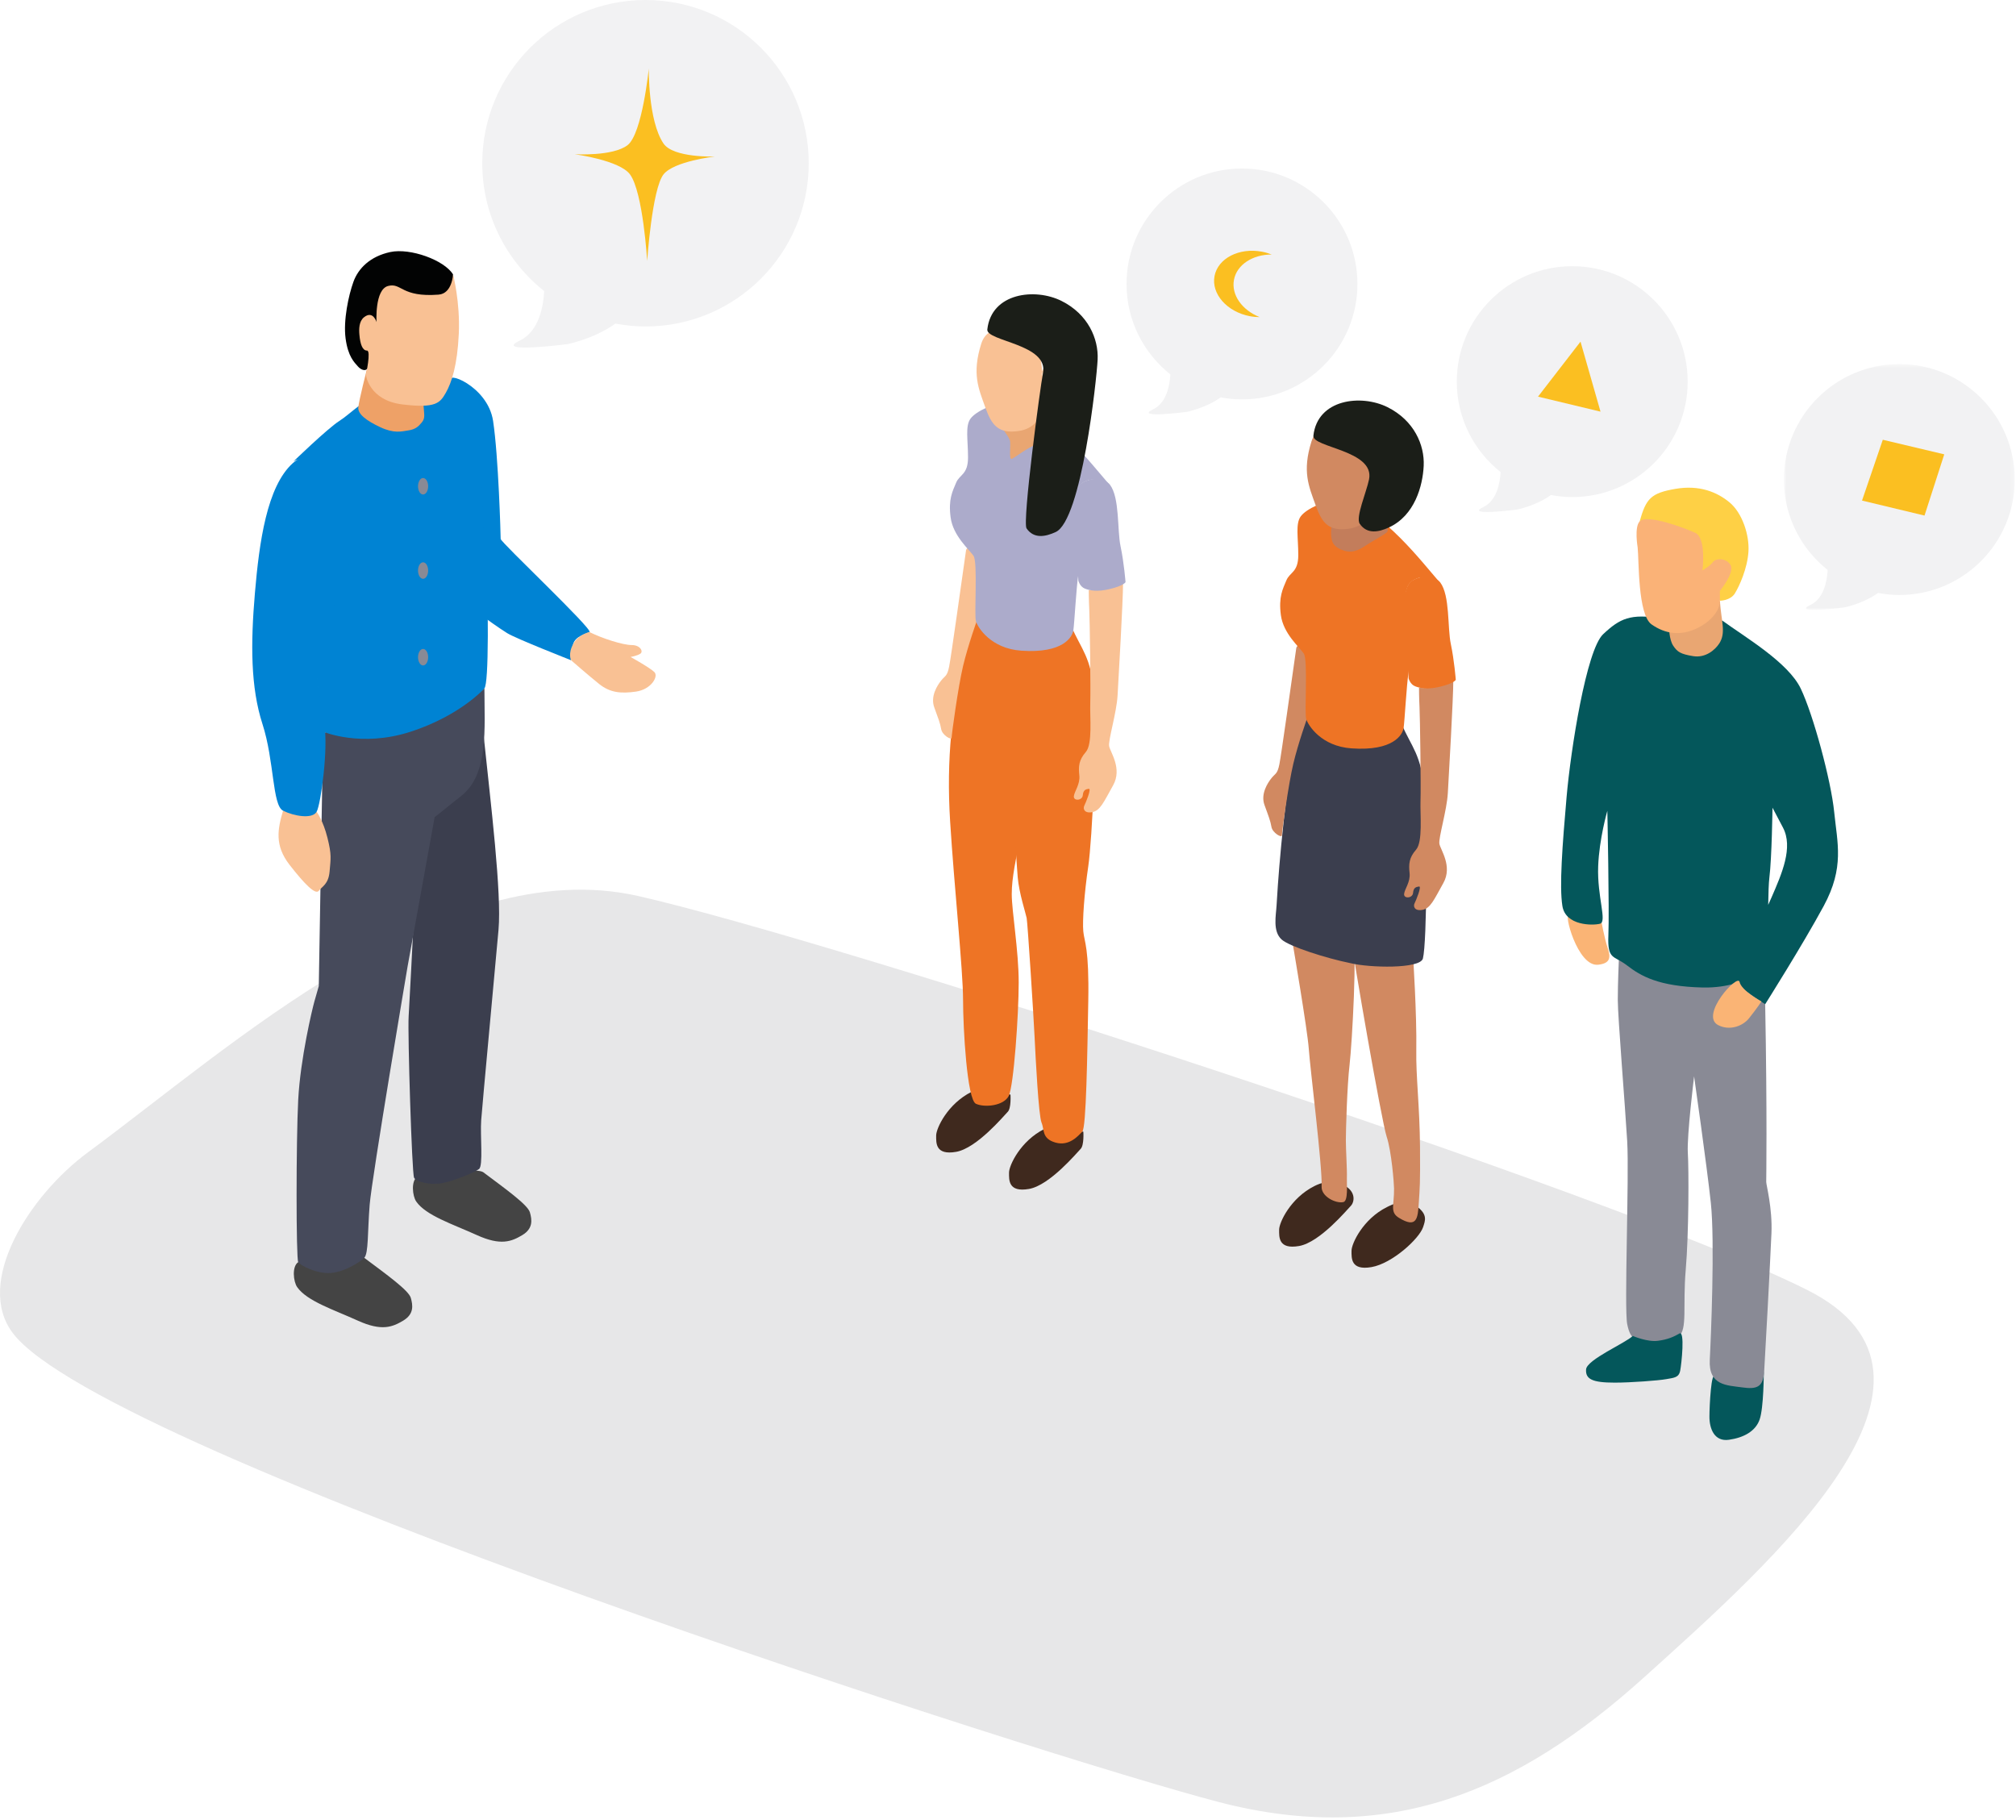 <?xml version="1.0" encoding="UTF-8"?>
<svg width="514px" height="464px" viewBox="0 0 514 464" version="1.1" xmlns="http://www.w3.org/2000/svg" xmlns:xlink="http://www.w3.org/1999/xlink">
    <!-- Generator: Sketch 52 (66869) - http://www.bohemiancoding.com/sketch -->
    <title>Check for misalignment</title>
    <desc>Created with Sketch.</desc>
    <defs>
        <polygon id="path-1" points="0.814 0.455 59.681 0.455 59.681 63.127 0.814 63.127"></polygon>
    </defs>
    <g id="Page-1" stroke="none" stroke-width="1" fill="none" fill-rule="evenodd">
        <g id="HBR_Poll" transform="translate(-673, -1341)">
            <g id="Check-for-misalignment" transform="translate(673, 1341)">
                <path d="M460.651,328.832 C410.769,303.892 212.075,239.6 162.678,228.446 C113.282,217.292 58.762,267.025 22.456,293.777 C7.318,304.931 -6.573,327.106 3.335,339.986 C27.236,371.059 267.845,448.34 310.868,459.494 C353.891,470.648 386.556,457.104 419.222,427.626 C452.026,398.021 505.267,351.141 460.651,328.832" id="Fill-1" fill="#E7E7E8"></path>
                <path d="M400.101,233.625 C398.507,232.031 402.093,246.571 407.471,245.974 C410.735,245.611 410.657,243.982 409.861,241.592 C409.064,239.201 408.267,234.819 408.267,234.819 C408.267,234.819 401.694,235.218 400.101,233.625" id="Fill-3" fill="#FAB475"></path>
                <g id="Group-7" transform="translate(454, 92.38)">
                    <mask id="mask-2" fill="white">
                        <use xlink:href="#path-1"></use>
                    </mask>
                    <g id="Clip-6"></g>
                    <path d="M30.247,0.455 C13.992,0.455 0.814,13.633 0.814,29.889 C0.814,39.236 5.185,47.549 11.979,52.94 C11.837,55.625 11.069,60.193 7.599,61.853 C2.56,64.264 16.143,62.511 16.143,62.511 C16.143,62.511 20.915,61.6 24.82,58.801 C26.581,59.13 28.391,59.322 30.247,59.322 C46.503,59.322 59.681,46.144 59.681,29.889 C59.681,13.633 46.503,0.455 30.247,0.455" id="Fill-5" fill="#F2F2F3" mask="url(#mask-2)"></path>
                </g>
                <path d="M437.259,351.104 C436.333,349.25 435.838,358.211 435.838,361.232 C435.838,364.252 437.081,367.628 440.813,367.095 C444.544,366.562 447.565,364.963 448.631,361.943 C449.697,358.922 449.697,349.86 449.697,349.86 C449.697,349.86 448.276,351.459 446.499,352.526 C444.426,353.769 444.544,353.769 442.056,353.058 C439.569,352.348 437.614,351.815 437.259,351.104" id="Fill-8" fill="#04575B"></path>
                <path d="M400.858,67.871 C384.602,67.871 371.424,81.049 371.424,97.305 C371.424,106.652 375.796,114.965 382.59,120.356 C382.448,123.041 381.68,127.609 378.209,129.269 C373.17,131.68 386.754,129.927 386.754,129.927 C386.754,129.927 391.526,129.016 395.431,126.217 C397.192,126.546 399.002,126.738 400.858,126.738 C417.113,126.738 430.291,113.56 430.291,97.305 C430.291,81.049 417.113,67.871 400.858,67.871" id="Fill-10" fill="#F2F2F3"></path>
                <path d="M164.577,0 C141.591,0 122.959,18.634 122.959,41.619 C122.959,54.837 129.139,66.591 138.746,74.215 C138.546,78.011 137.459,84.471 132.553,86.818 C125.427,90.226 144.633,87.747 144.633,87.747 C144.633,87.747 151.382,86.459 156.904,82.502 C159.393,82.967 161.952,83.238 164.577,83.238 C187.562,83.238 206.196,64.604 206.196,41.619 C206.196,18.634 187.562,0 164.577,0" id="Fill-12" fill="#F2F2F3"></path>
                <path d="M165.418,17.46 C165.418,17.46 163.755,34.089 160.014,36.999 C156.272,39.909 146.547,39.323 146.547,39.323 C146.547,39.323 158.003,40.86 160.637,44.482 C163.963,49.055 165.002,66.516 165.002,66.516 C165.002,66.516 166.25,48.224 169.16,44.482 C171.787,41.104 182.255,39.909 182.255,39.909 C182.255,39.909 171.666,40.302 169.16,36.583 C165.208,30.722 165.418,17.46 165.418,17.46" id="Fill-14" fill="#FBBF21"></path>
                <path d="M316.657,42.965 C300.401,42.965 287.223,56.143 287.223,72.399 C287.223,81.746 291.595,90.059 298.389,95.45 C298.247,98.134 297.479,102.703 294.008,104.363 C288.969,106.774 302.553,105.021 302.553,105.021 C302.553,105.021 307.325,104.11 311.23,101.311 C312.991,101.64 314.801,101.832 316.657,101.832 C332.912,101.832 346.09,88.654 346.09,72.399 C346.09,56.143 332.912,42.965 316.657,42.965" id="Fill-16" fill="#F2F2F3"></path>
                <path d="M92.871,320.702 C98.527,324.943 104.188,328.982 104.74,330.915 C105.292,332.848 105.568,335.056 102.808,336.712 C100.048,338.368 97.288,339.472 91.215,336.712 C85.142,333.951 78.241,331.743 75.757,328.154 C74.801,326.774 74.376,322.91 76.033,321.806 C77.689,320.702 81.829,319.874 84.038,320.149 C86.246,320.426 91.767,319.874 92.871,320.702" id="Fill-18" fill="#444444"></path>
                <path d="M123.235,298.895 C128.891,303.137 134.552,307.176 135.105,309.109 C135.657,311.041 135.933,313.249 133.172,314.906 C130.412,316.562 127.652,317.666 121.579,314.906 C115.506,312.145 108.605,309.937 106.121,306.348 C105.165,304.968 104.74,301.104 106.397,299.999 C108.053,298.895 112.193,298.067 114.402,298.343 C116.61,298.62 122.131,298.067 123.235,298.895" id="Fill-20" fill="#444444"></path>
                <path d="M115.337,96.532 C120.029,102.881 122.959,106.497 123.787,131.341 C124.615,156.183 124.615,174.126 123.511,175.507 C122.407,176.886 117.438,184.34 107.225,186.548 C97.011,188.757 96.46,189.584 89.282,189.032 C84.476,188.663 82.381,186.272 82.381,186.272 C82.381,186.272 79.621,167.225 80.725,163.913 C81.83,160.6 89.077,145.053 88.454,136.033 C87.902,128.028 87.902,122.508 81.277,118.643 C76.414,115.806 74.652,117.815 74.652,117.815 C74.652,117.815 83.486,109.258 86.522,107.325 C89.559,105.393 93.147,101.253 98.116,100.148 C103.085,99.045 115.337,96.532 115.337,96.532" id="Fill-22" fill="#0083D3"></path>
                <path d="M115.23,97.389 C112.818,94.173 124.339,98.217 125.719,107.326 C127.1,116.435 127.651,136.586 127.651,137.414 C127.651,138.243 151.391,160.601 150.287,161.153 C149.182,161.705 146.698,162.257 146.146,164.19 C145.594,166.121 145.594,168.33 145.594,168.33 C145.594,168.33 131.516,162.809 129.308,161.429 C127.1,160.049 124.063,157.84 124.063,157.84 C124.063,157.84 123.093,124.02 122.407,115.331 C121.579,104.842 116.058,98.493 115.23,97.389" id="Fill-24" fill="#0083D3"></path>
                <path d="M107.984,103.323 C108.122,105.67 108.467,106.566 107.57,107.671 C106.673,108.774 105.914,109.465 104.12,109.741 C102.325,110.016 100.462,110.569 96.942,108.913 C93.423,107.257 91.215,105.6 91.353,103.875 C91.491,102.15 93.561,94.076 93.561,94.076 L102.946,97.664 L107.984,103.323 Z" id="Fill-26" fill="#EEA167"></path>
                <path d="M115.506,69.969 C113.298,66.334 104.603,63.16 99.496,64.264 C94.389,65.368 91.353,68.405 90.11,71.856 C88.868,75.306 87.499,81.662 88.11,86.279 C88.731,90.971 90.387,92.42 91.215,93.386 C92.043,94.352 93.147,94.628 93.561,94.076 C93.975,93.524 115.092,83.173 115.506,79.17 C115.92,75.167 115.506,69.969 115.506,69.969" id="Fill-28" fill="#020303"></path>
                <path d="M98.944,72.913 C102.394,71.993 102.257,75.857 111.825,75.121 C115.307,74.853 115.506,69.969 115.506,69.969 C115.506,69.969 117.346,76.962 116.978,85.059 C116.61,93.156 115.138,97.572 113.666,100.148 C112.194,102.725 111.158,104.151 102.601,103.116 C94.044,102.081 93.285,95.594 93.285,95.594 C93.285,95.594 94.665,89.383 93.561,89.383 C92.457,89.383 91.848,87.879 91.629,85.311 C91.51,83.918 91.51,81.933 92.802,80.895 C95.116,79.038 96,82.114 96,82.114 C96,82.114 95.493,73.833 98.944,72.913" id="Fill-30" fill="#F9C194"></path>
                <path d="M123.235,186.824 C125.167,205.318 127.928,227.678 127.1,237.062 C126.272,246.448 122.959,281.78 122.683,285.645 C122.407,289.51 123.235,297.238 122.131,298.066 C121.027,298.894 115.782,301.103 112.746,301.655 C109.709,302.207 106.121,301.379 105.568,300.275 C105.017,299.171 103.913,263.562 104.189,259.145 C104.464,254.729 105.293,238.167 105.293,238.167 L106.121,195.657 L123.235,186.824 Z" id="Fill-32" fill="#3B3E4E"></path>
                <path d="M123.511,175.507 C123.511,185.72 124.615,197.314 117.715,202.834 L110.814,208.355 L103.913,246.448 C103.913,246.448 94.803,300.276 94.251,307.176 C93.699,314.077 93.975,319.598 92.871,320.702 C91.767,321.806 87.903,324.29 84.314,324.567 C80.725,324.842 76.585,322.634 76.033,321.806 C75.481,320.978 75.481,290.89 76.033,280.401 C76.585,269.911 79.621,257.213 80.174,255.281 C80.725,253.349 81.278,251.417 81.278,251.417 L82.382,186.548 C82.382,186.548 92.043,190.689 104.74,186.548 C117.438,182.407 123.511,175.507 123.511,175.507" id="Fill-34" fill="#464A5B"></path>
                <path d="M72.168,206.698 C70.788,211.391 69.96,215.532 73.824,220.501 C77.689,225.469 80.449,228.229 81.277,227.125 C82.106,226.021 83.762,225.469 84.038,222.157 C84.314,218.844 84.59,218.016 83.486,213.599 C82.381,209.182 80.725,206.974 80.725,206.974 C80.725,206.974 78.517,208.079 76.861,207.802 C75.205,207.526 72.168,206.698 72.168,206.698" id="Fill-36" fill="#F9C194"></path>
                <path d="M74.652,118.091 C68.045,124.037 66.095,138.242 64.991,151.216 C63.887,164.19 63.887,175.231 66.923,184.616 C69.96,194.001 69.407,205.319 72.168,206.698 C74.928,208.079 79.621,208.907 80.725,206.975 C81.829,205.043 83.761,190.412 82.657,184.616 C81.553,178.82 79.897,169.158 81.553,163.913 C83.209,158.668 90.08,144.195 89.804,138.673 C89.527,133.153 89.282,122.232 84.59,119.195 C79.897,116.159 77.413,115.607 74.652,118.091" id="Fill-38" fill="#0083D3"></path>
                <path d="M150.286,161.153 C153.6,162.809 158.844,164.465 161.052,164.465 C163.261,164.465 164.089,166.121 163.261,166.673 C162.433,167.226 160.775,167.502 160.775,167.502 C160.775,167.502 165.744,170.262 166.849,171.367 C167.952,172.47 166.02,175.782 162.156,176.335 C158.292,176.887 155.531,176.611 152.77,174.403 C150.011,172.195 145.594,168.331 145.594,168.331 C145.594,168.331 144.766,166.673 146.145,164.19 C147.525,161.706 150.286,161.153 150.286,161.153" id="Fill-40" fill="#F9C194"></path>
                <path d="M109.163,123.98 C109.163,125.141 108.585,126.082 107.871,126.082 C107.156,126.082 106.578,125.141 106.578,123.98 C106.578,122.819 107.156,121.878 107.871,121.878 C108.585,121.878 109.163,122.819 109.163,123.98" id="Fill-42" fill="#898A95"></path>
                <path d="M109.163,145.471 C109.163,146.632 108.585,147.574 107.871,147.574 C107.156,147.574 106.578,146.632 106.578,145.471 C106.578,144.311 107.156,143.369 107.871,143.369 C108.585,143.369 109.163,144.311 109.163,145.471" id="Fill-44" fill="#898A95"></path>
                <path d="M109.163,167.562 C109.163,168.723 108.585,169.665 107.871,169.665 C107.156,169.665 106.578,168.723 106.578,167.562 C106.578,166.402 107.156,165.46 107.871,165.46 C108.585,165.46 109.163,166.402 109.163,167.562" id="Fill-46" fill="#898A95"></path>
                <path d="M247.693,278.391 C241.613,281.431 238.683,287.674 238.683,289.523 C238.683,291.371 238.452,294.607 243.768,293.683 C249.083,292.758 256.012,284.4 256.937,283.475 C257.861,282.551 257.63,279.084 257.63,279.084 C257.63,279.084 249.079,277.698 247.693,278.391" id="Fill-48" fill="#3F291E"></path>
                <path d="M266.273,287.85 C260.193,290.89 257.263,297.133 257.263,298.982 C257.263,300.83 257.032,304.066 262.348,303.142 C267.663,302.217 274.592,293.859 275.517,292.934 C276.441,292.01 276.21,288.543 276.21,288.543 C276.21,288.543 267.66,287.157 266.273,287.85" id="Fill-50" fill="#3F291E"></path>
                <path d="M246.048,164.635 C242.754,180.85 241.234,193.265 242.247,209.481 C243.261,225.696 245.541,247.486 245.541,254.833 C245.541,262.181 246.554,280.423 248.835,281.437 C251.115,282.449 255.929,281.944 257.196,279.409 C258.463,276.876 259.73,258.633 259.73,250.526 C259.73,242.418 257.956,232.283 257.956,227.976 C257.956,223.669 258.969,219.615 260.49,211 C262.01,202.386 264.037,184.144 262.263,180.09 C260.49,176.036 246.048,164.635 246.048,164.635" id="Fill-52" fill="#EE7425"></path>
                <path d="M273.158,159.694 C275.692,165.648 278.225,167.422 278.986,177.048 C279.746,186.677 278.479,214.042 277.465,220.881 C276.452,227.722 275.945,234.816 276.199,237.477 C276.452,240.137 277.719,241.657 277.465,255.339 C277.212,269.022 276.959,287.517 275.945,288.531 C274.932,289.545 272.651,292.332 269.104,291.317 C265.557,290.303 266.317,288.024 265.557,286.25 C264.797,284.476 264.037,269.781 263.783,264.462 C263.53,259.139 262.01,235.323 261.757,234.056 C261.503,232.791 259.827,227.739 259.476,223.669 C258.843,216.321 257.703,190.477 256.943,189.464 C256.182,188.452 251.115,186.677 248.835,180.85 C246.554,175.023 245.795,168.181 246.048,164.635 C246.301,161.088 247.568,156.78 248.835,157.034 C250.102,157.287 273.158,159.694 273.158,159.694" id="Fill-54" fill="#EE7425"></path>
                <path d="M246.301,140.312 C245.141,148.435 242.501,167.421 241.994,169.956 C241.487,172.489 240.981,172.236 239.967,173.502 C238.954,174.769 237.18,177.556 238.194,180.343 C239.207,183.13 239.714,184.397 239.967,185.917 C240.22,187.438 242.628,188.832 242.628,188.071 C242.628,187.311 244.274,175.15 245.541,169.829 C246.808,164.508 249.088,158.174 249.088,158.174 C249.088,158.174 251.368,144.619 251.115,142.845 C250.862,141.072 246.554,138.538 246.301,140.312" id="Fill-56" fill="#F9C194"></path>
                <path d="M269.358,109.021 C274.045,113.075 278.353,118.269 280.506,120.802 L282.66,123.336 C282.66,123.336 279.239,121.816 277.465,122.45 C275.692,123.083 274.552,123.716 274.172,126.756 C273.792,129.797 275.439,143.479 274.932,146.519 C274.425,149.559 273.919,159.061 273.665,160.708 C273.412,162.355 271.131,166.662 260.363,165.902 C252.689,165.36 249.342,160.075 248.835,158.427 C248.329,156.781 249.342,143.352 248.202,141.706 C247.062,140.058 243.008,136.638 242.375,131.951 C241.741,127.263 242.881,125.237 243.768,123.083 C244.655,120.929 246.808,121.056 246.808,116.622 C246.808,112.188 246.048,108.641 247.442,106.741 C248.835,104.84 253.523,102.687 256.816,102.56 C260.11,102.433 269.358,109.021 269.358,109.021" id="Fill-58" fill="#ACABCB"></path>
                <path d="M286.333,148.672 C286.333,153.107 285.193,172.869 284.939,177.303 C284.686,181.736 282.532,188.704 282.786,190.225 C283.039,191.744 286.206,195.925 283.799,200.233 C281.392,204.539 280.505,206.693 278.479,207.073 C276.452,207.453 276.072,206.187 276.452,205.427 C276.832,204.666 278.352,200.992 277.592,201.119 C276.832,201.246 276.198,201.372 276.072,202.766 C275.945,204.159 273.665,204.286 273.791,203.02 C273.918,201.753 275.438,199.979 275.185,197.698 C274.932,195.418 275.058,193.772 276.832,191.744 C278.605,189.718 277.845,182.877 277.972,179.203 C278.099,175.529 277.845,157.793 277.718,155.387 C277.592,152.98 277.592,150.446 277.592,150.446 C277.592,150.446 279.112,150.699 281.772,150.193 C284.433,149.686 286.333,148.672 286.333,148.672" id="Fill-60" fill="#F9C194"></path>
                <path d="M268.429,105.854 C269.358,108.641 270.118,110.246 269.274,110.921 C268.429,111.597 265.895,112.948 264.037,113.455 C262.179,113.961 258.801,116.665 257.957,117.001 C257.112,117.339 257.832,113.096 257.45,112.188 C256.774,110.583 255.254,109.19 255.423,108.514 C255.592,107.838 259.308,107.374 261.166,106.699 C263.024,106.023 268.429,105.854 268.429,105.854" id="Fill-62" fill="#E9A672"></path>
                <path d="M250.186,87.611 C247.745,95.342 249.51,99.096 251.199,103.826 C252.889,108.555 254.578,110.583 259.645,109.907 C263.881,109.342 265.388,106.191 266.063,104.164 L266.739,102.137 C266.739,102.137 268.766,99.772 269.78,97.408 C270.793,95.043 270.286,90.482 267.584,92.509 C264.881,94.536 265.726,95.887 265.726,95.887 C265.726,95.887 265.895,89.299 263.023,86.259 C261.257,84.389 252.213,81.192 250.186,87.611" id="Fill-64" fill="#F9C194"></path>
                <path d="M282.997,123.589 C285.523,126.958 284.812,135.117 285.7,139.298 C286.586,143.479 286.966,148.419 286.966,148.419 C286.966,148.419 286.626,149.301 282.913,150.193 C279.746,150.952 277.845,150.572 276.578,150.066 C275.311,149.559 274.932,148.039 274.932,148.039 C274.932,148.039 274.678,141.071 274.298,137.398 C273.918,133.724 272.764,124.867 275.945,123.082 C279.408,121.14 282.237,122.575 282.997,123.589" id="Fill-66" fill="#ACABCB"></path>
                <polygon id="Fill-68" fill="#FBBF21" points="402.969 87.109 392.134 101.129 408.068 104.954"></polygon>
                <path d="M335.137,302.399 C329.058,305.439 326.128,311.682 326.128,313.531 C326.128,315.379 325.896,318.615 331.212,317.691 C336.527,316.766 343.457,308.408 344.381,307.483 C345.305,306.559 345.791,304.002 342.936,302.342 C339.588,300.395 336.524,301.706 335.137,302.399" id="Fill-70" fill="#3F291E"></path>
                <polygon id="Fill-72" fill="#FBBF21" points="480.038 112.125 474.741 127.63 490.675 131.454 495.707 115.843"></polygon>
                <path d="M329.591,240.596 C332.742,241.227 343.601,237.444 344.862,239.334 C346.122,241.225 344.715,266.158 344.085,271.514 C343.454,276.871 343.139,288.215 343.139,290.736 C343.139,293.257 343.48,298.17 343.401,300.416 C343.344,302.022 343.776,306.203 342.509,306.492 C340.612,306.923 336.835,305.078 336.961,302.541 C337.2,297.693 334.001,272.145 333.686,267.418 C333.371,262.692 329.591,240.596 329.591,240.596" id="Fill-74" fill="#D18961"></path>
                <path d="M353.595,307.776 C347.515,310.817 344.585,317.06 344.585,318.909 C344.585,320.757 344.354,323.993 349.67,323.068 C354.985,322.144 361.859,315.82 362.839,312.861 C363.391,311.195 363.983,309.712 361.394,307.719 C358.324,305.358 354.982,307.084 353.595,307.776" id="Fill-76" fill="#3F291E"></path>
                <path d="M344.33,238.273 C344.96,243.945 352.277,286.009 353.538,289.791 C354.798,293.572 355.411,301.726 355.428,303.025 C355.484,307.322 354.289,309.047 356.679,310.508 C361.247,313.299 361.489,310.632 361.73,306.806 C361.991,302.674 362.123,302.143 362.045,292.312 C361.965,282.209 360.984,274.417 361.1,267.733 C361.256,258.704 360.265,243.585 360.265,243.585 L344.33,238.273 Z" id="Fill-78" fill="#D18961"></path>
                <path d="M362.788,244.38 C363.85,240.131 363.913,211.151 363.186,201.956 C362.426,192.328 359.893,190.554 357.359,184.6 C357.359,184.6 334.303,182.193 333.036,181.94 C331.769,181.687 330.502,185.993 330.249,189.541 C326.955,205.756 325.607,228.314 325.475,230.836 C325.342,233.359 324.413,237.476 326.802,239.577 C328.792,241.329 338.101,244.329 344.33,245.575 C349.093,246.766 362.111,247.088 362.788,244.38" id="Fill-80" fill="#3B3E4E"></path>
                <path d="M330.502,165.218 C329.341,173.341 326.701,192.328 326.194,194.862 C325.688,197.396 325.181,197.142 324.168,198.408 C323.154,199.676 321.381,202.462 322.394,205.249 C323.408,208.036 323.914,209.304 324.168,210.823 C324.421,212.344 326.828,213.738 326.828,212.978 C326.828,212.217 328.475,200.056 329.742,194.735 C331.008,189.414 333.289,183.08 333.289,183.08 C333.289,183.08 335.569,169.525 335.316,167.751 C335.063,165.978 330.755,163.445 330.502,165.218" id="Fill-82" fill="#D18961"></path>
                <path d="M353.558,133.927 C358.245,137.981 362.553,143.175 364.707,145.708 L366.861,148.242 C366.861,148.242 363.44,146.722 361.666,147.356 C359.892,147.989 358.752,148.622 358.373,151.662 C357.993,154.703 359.639,168.385 359.132,171.425 C358.625,174.466 358.12,183.967 357.865,185.614 C357.613,187.261 355.332,191.568 344.563,190.808 C336.889,190.266 333.543,184.981 333.036,183.333 C332.529,181.687 333.543,168.258 332.402,166.612 C331.262,164.964 327.209,161.544 326.575,156.857 C325.942,152.169 327.082,150.143 327.969,147.989 C328.856,145.835 331.009,145.962 331.009,141.528 C331.009,137.094 330.248,133.547 331.642,131.647 C333.036,129.746 337.724,127.593 341.017,127.466 C344.31,127.339 353.558,133.927 353.558,133.927" id="Fill-84" fill="#EE7425"></path>
                <path d="M370.534,173.578 C370.534,178.013 369.394,197.775 369.14,202.209 C368.887,206.642 366.734,213.61 366.987,215.131 C367.24,216.65 370.408,220.831 368,225.139 C365.594,229.446 364.706,231.599 362.68,231.979 C360.653,232.359 360.273,231.093 360.653,230.333 C361.033,229.572 362.553,225.898 361.793,226.025 C361.033,226.152 360.399,226.278 360.273,227.672 C360.146,229.065 357.866,229.192 357.992,227.926 C358.119,226.659 359.639,224.886 359.386,222.604 C359.133,220.324 359.259,218.678 361.033,216.65 C362.806,214.624 362.046,207.783 362.173,204.109 C362.3,200.435 362.046,182.7 361.92,180.293 C361.793,177.886 361.793,175.352 361.793,175.352 C361.793,175.352 363.313,175.605 365.973,175.099 C368.634,174.592 370.534,173.578 370.534,173.578" id="Fill-86" fill="#D18961"></path>
                <path d="M352.629,130.76 C353.558,133.547 354.318,135.152 353.474,135.827 C352.629,136.503 350.467,137.645 348.845,138.683 C347.185,139.744 345.326,141.205 342.737,140.408 C341.867,140.141 339.948,139.48 339.55,137.62 C339.185,135.918 339.454,134.096 339.623,133.42 C339.792,132.744 343.508,132.281 345.366,131.605 C347.224,130.929 352.629,130.76 352.629,130.76" id="Fill-88" fill="#C37D5B"></path>
                <path d="M334.387,112.518 C331.946,120.249 333.711,124.003 335.401,128.733 C337.09,133.462 338.779,135.49 343.846,134.814 C348.082,134.249 349.589,131.098 350.264,129.071 L350.94,127.044 C350.94,127.044 352.967,124.679 353.981,122.315 C354.994,119.95 354.488,115.389 351.785,117.416 C349.082,119.443 349.927,120.794 349.927,120.794 C349.927,120.794 350.096,114.206 347.224,111.166 C345.458,109.296 336.414,106.099 334.387,112.518" id="Fill-90" fill="#D18961"></path>
                <path d="M251.729,83.992 C252.766,74.657 263.891,73.351 270.647,76.729 C277.403,80.107 280.106,86.357 279.853,91.678 C279.609,96.784 275.75,132.611 269.163,135.651 C266.524,136.869 263.589,137.425 261.731,134.722 C260.614,133.097 265.241,98.45 265.917,95.14 C267.438,87.709 251.391,87.033 251.729,83.992" id="Fill-92" fill="#1B1E18"></path>
                <path d="M367.198,148.495 C369.725,151.864 369.014,160.023 369.901,164.204 C370.787,168.385 371.167,173.325 371.167,173.325 C371.167,173.325 370.827,174.207 367.114,175.099 C363.947,175.859 362.046,175.478 360.78,174.972 C359.512,174.466 359.133,172.945 359.133,172.945 C359.133,172.945 358.879,165.977 358.499,162.304 C358.119,158.63 356.965,149.773 360.146,147.988 C363.609,146.046 366.438,147.481 367.198,148.495" id="Fill-94" fill="#EE7425"></path>
                <path d="M314.615,71.325 C315.356,67.453 319.426,64.875 324.229,64.893 C323.461,64.592 322.651,64.346 321.796,64.182 C315.962,63.065 310.528,65.839 309.659,70.377 C308.79,74.914 312.816,79.499 318.65,80.615 C319.505,80.779 320.349,80.849 321.174,80.853 C316.703,79.096 313.874,75.198 314.615,71.325" id="Fill-96" fill="#FBBF21"></path>
                <path d="M450.052,256.044 C450.585,284.562 450.318,300.553 450.318,301.353 C450.318,302.152 451.917,308.016 451.651,314.412 C451.385,320.809 449.928,347.943 449.785,349.859 C449.497,353.73 447.851,354.263 444.119,353.73 C440.388,353.197 435.554,353.332 435.926,346.661 C436.208,341.599 437.259,316.545 436.193,306.684 C435.127,296.822 431.928,274.434 431.928,274.434 C431.928,274.434 430.063,289.626 430.329,293.89 C430.595,298.154 430.595,314.412 429.796,323.74 C428.996,333.068 430.296,338.918 427.986,340.783 C426.099,342.307 424.799,342.775 421.014,342.377 C417.004,341.954 415.671,341.598 414.871,337.6 C414.072,333.602 415.404,300.021 414.871,290.958 C414.338,281.897 412.472,259.242 412.472,254.978 C412.472,250.714 412.739,244.85 412.739,244.85 C412.739,244.85 425.265,248.049 431.395,248.581 C437.525,249.114 444.455,247.516 446.853,248.581 C449.252,249.648 449.987,252.569 450.052,256.044" id="Fill-98" fill="#898A95"></path>
                <path d="M451.651,228.858 C451.409,229.415 451.13,230.037 450.822,230.708 C450.866,227.715 450.954,225.102 451.118,223.796 C451.747,218.762 451.917,205.938 451.917,205.938 L454.583,211.002 C457.248,216.065 454.316,222.728 451.651,228.858 M467.642,207.005 C466.842,199.008 462.312,182.218 459.113,175.554 C455.915,168.892 444.988,162.495 439.124,158.231 C439.124,158.231 431.662,159.03 423.666,157.697 C415.671,156.365 413.005,157.697 408.741,161.696 C404.476,165.694 400.479,191.012 399.412,203.273 C398.346,215.532 397.547,225.927 398.346,230.992 C399.146,236.054 406.076,236.014 407.941,235.522 C409.806,235.03 407.179,228.619 407.47,220.877 C407.734,213.856 409.807,206.738 409.807,206.738 C409.807,206.738 410.34,232.056 410.073,238.453 C409.807,244.85 411.406,243.518 414.871,246.183 C418.336,248.847 422.866,251.512 434.06,251.78 C437.36,251.858 440.16,251.398 442.487,250.718 C444.472,252.444 450.052,256.045 450.052,256.045 C450.052,256.045 459.647,240.852 464.977,230.992 C470.307,221.13 468.442,215 467.642,207.005" id="Fill-100" fill="#04575B"></path>
                <path d="M438.503,153.167 C438.858,158.497 440.136,161.322 438.325,164.094 C437.295,165.672 434.86,167.825 431.662,167.292 C428.464,166.759 427.664,166.227 426.598,164.627 C425.532,163.028 425.532,159.83 425.532,159.83 C425.532,159.83 428.731,159.83 432.461,157.964 C436.193,156.099 438.503,153.167 438.503,153.167" id="Fill-102" fill="#E9A672"></path>
                <path d="M416.292,340.62 C414.515,342.397 404.565,346.661 404.387,349.149 C404.21,351.637 405.986,352.525 411.672,352.525 C415.82,352.525 422.866,351.992 424.821,351.637 C426.775,351.281 428.019,351.281 428.375,349.504 C428.73,347.727 429.618,339.199 428.197,339.998 C426.775,340.798 425.354,341.509 422.688,341.864 C420.023,342.22 416.292,340.62 416.292,340.62" id="Fill-104" fill="#04575B"></path>
                <path d="M443.522,250.356 C443.075,248.148 433.265,258.903 438.078,261.377 C441,262.88 444.338,261.619 445.912,259.651 C448.037,256.996 449.099,255.335 449.099,255.335 C449.099,255.335 443.969,252.565 443.522,250.356" id="Fill-106" fill="#FAB475"></path>
                <path d="M418.069,132.911 C419.668,127.048 421.001,125.715 427.131,124.648 C433.261,123.583 437.792,125.448 440.99,128.113 C444.188,130.778 446.054,136.376 445.787,140.64 C445.521,144.904 443.478,149.435 442.322,151.301 C441.168,153.167 438.503,153.167 438.503,153.167 L418.069,132.911 Z" id="Fill-108" fill="#FED045"></path>
                <path d="M417.536,139.574 C417.891,142.772 417.536,156.72 421.09,159.208 C424.643,161.695 428.459,162.103 432.368,160.326 C436.277,158.55 438.503,155.654 438.503,153.167 L438.503,150.678 C438.503,150.678 442.323,145.97 441.257,144.104 C440.191,142.239 437.525,142.239 436.726,143.305 C435.926,144.371 434.06,145.437 434.06,145.437 C434.06,145.437 435.127,137.175 432.195,135.843 C429.263,134.51 419.935,131.045 418.069,132.911 C416.634,134.345 417.536,139.574 417.536,139.574" id="Fill-110" fill="#FAB277"></path>
                <path d="M334.862,111.086 C335.899,101.751 347.024,100.445 353.78,103.823 C360.536,107.201 363.239,113.451 362.986,118.772 C362.742,123.878 360.705,131.44 354.118,134.481 C351.479,135.698 348.544,136.254 346.686,133.552 C345.569,131.927 348.373,125.544 349.05,122.234 C350.57,114.803 334.524,114.127 334.862,111.086" id="Fill-112" fill="#1B1E18"></path>
            </g>
        </g>
    </g>
</svg>